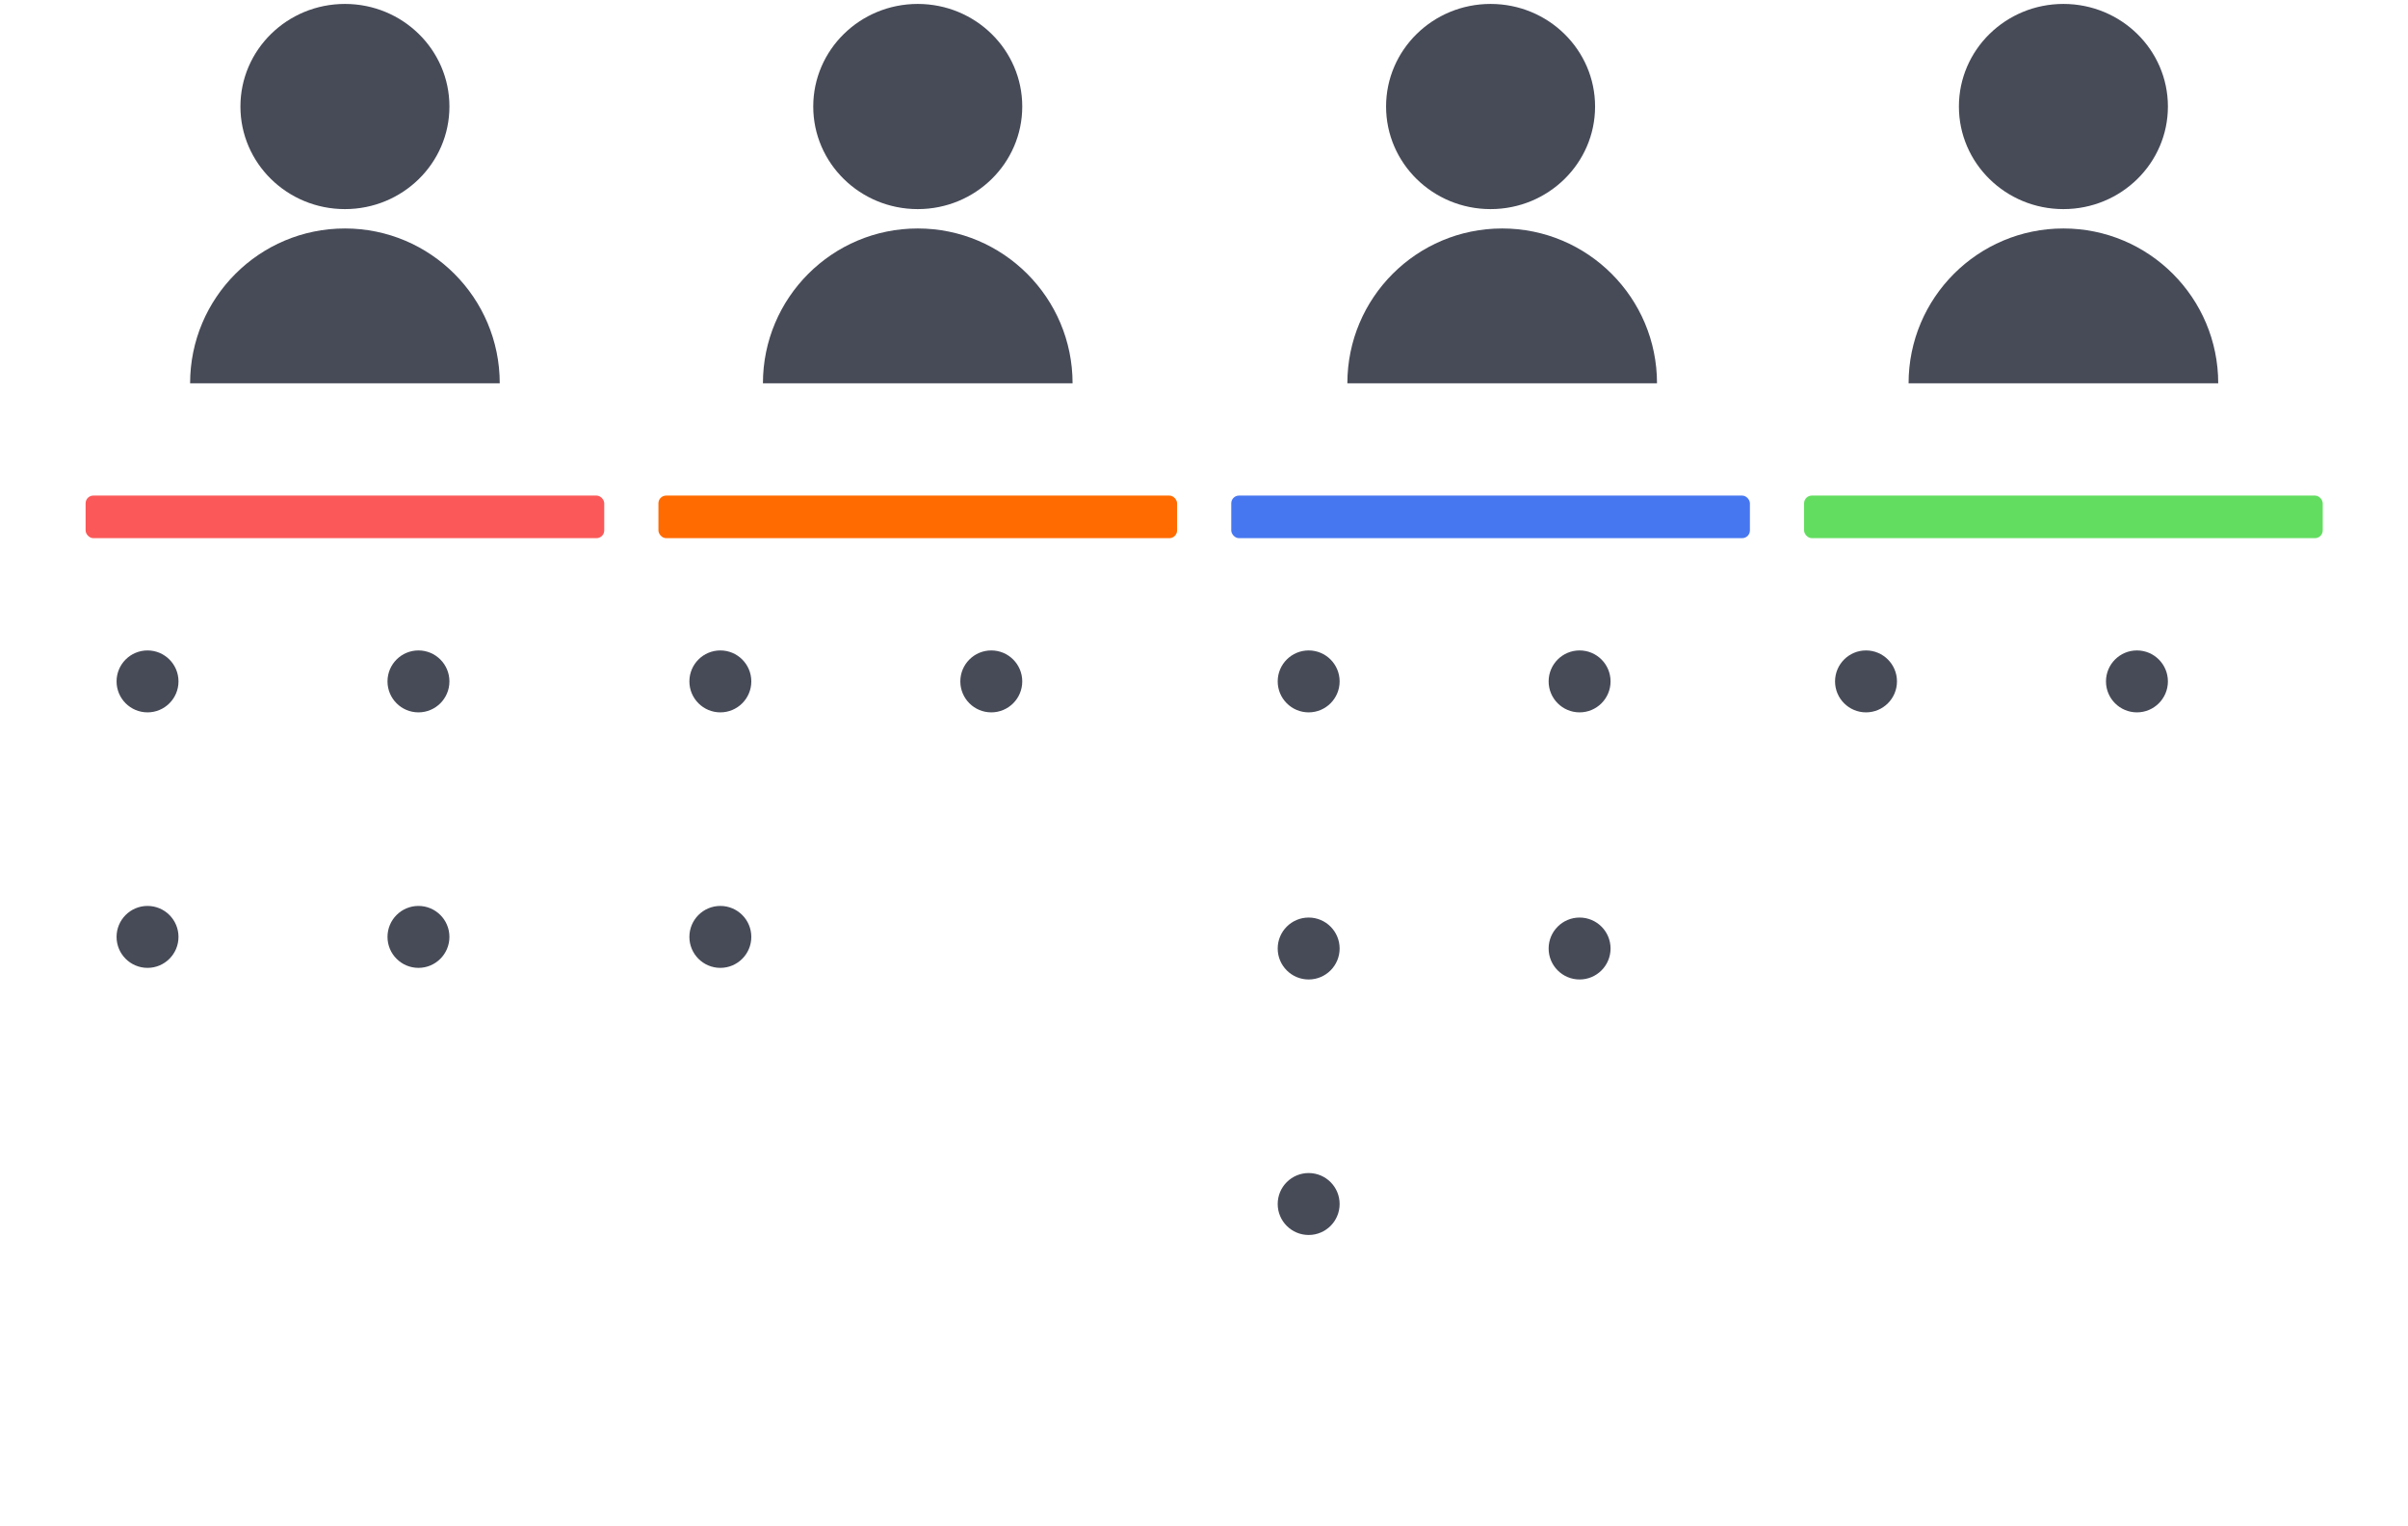 <?xml version="1.0" encoding="UTF-8"?> <svg xmlns="http://www.w3.org/2000/svg" width="281" height="178" viewBox="0 0 281 178" fill="none"> <g filter="url(#filter0_d_38_9)"> <rect x="146.391" y="70.918" width="28.906" height="28.906" rx="0.903" fill="white" fill-opacity="0.11" shape-rendering="crispEdges"></rect> </g> <g filter="url(#filter1_d_38_9)"> <rect x="211.43" y="70.918" width="28.906" height="28.906" rx="0.903" fill="white" fill-opacity="0.11" shape-rendering="crispEdges"></rect> </g> <g filter="url(#filter2_d_38_9)"> <rect x="177.104" y="70.918" width="28.906" height="28.906" rx="0.903" fill="white" fill-opacity="0.11" shape-rendering="crispEdges"></rect> </g> <g filter="url(#filter3_d_38_9)"> <rect x="242.143" y="70.918" width="28.906" height="28.906" rx="0.903" fill="white" fill-opacity="0.11" shape-rendering="crispEdges"></rect> </g> <circle cx="152.714" cy="79.5" r="3.613" fill="#474B58"></circle> <circle cx="217.753" cy="79.5" r="3.613" fill="#474B58"></circle> <circle cx="184.33" cy="79.5" r="3.613" fill="#474B58"></circle> <circle cx="249.369" cy="79.5" r="3.613" fill="#474B58"></circle> <ellipse cx="107.096" cy="12.428" rx="12.195" ry="11.969" fill="#474B58"></ellipse> <ellipse cx="173.942" cy="12.428" rx="12.195" ry="11.969" fill="#474B58"></ellipse> <ellipse cx="240.788" cy="12.428" rx="12.195" ry="11.969" fill="#474B58"></ellipse> <ellipse cx="40.251" cy="12.428" rx="12.195" ry="11.969" fill="#474B58"></ellipse> <path d="M58.317 44.722C51.793 44.722 50.228 44.722 40.251 44.722C30.273 44.722 27.203 44.722 22.184 44.722C22.184 34.744 30.273 26.656 40.251 26.656C50.228 26.656 58.317 34.744 58.317 44.722Z" fill="#474B58"></path> <path d="M125.163 44.722C118.639 44.722 117.074 44.722 107.096 44.722C97.118 44.722 94.048 44.722 89.03 44.722C89.03 34.744 97.118 26.656 107.096 26.656C117.074 26.656 125.163 34.744 125.163 44.722Z" fill="#474B58"></path> <path d="M258.854 44.722C252.33 44.722 250.765 44.722 240.788 44.722C230.81 44.722 227.74 44.722 222.721 44.722C222.721 34.744 230.81 26.656 240.788 26.656C250.765 26.656 258.854 34.744 258.854 44.722Z" fill="#474B58"></path> <path d="M193.363 44.722C186.839 44.722 185.275 44.722 175.297 44.722C165.319 44.722 162.249 44.722 157.23 44.722C157.23 34.744 165.319 26.656 175.297 26.656C185.275 26.656 193.363 34.744 193.363 44.722Z" fill="#474B58"></path> <rect x="9.989" y="57.82" width="60.523" height="4.968" rx="0.903" fill="#FB5959"></rect> <rect x="143.681" y="57.82" width="60.523" height="4.968" rx="0.903" fill="#4777F0"></rect> <rect x="76.835" y="57.82" width="60.523" height="4.968" rx="0.903" fill="#FF6B00"></rect> <rect x="210.526" y="57.82" width="60.523" height="4.968" rx="0.903" fill="#63DD60"></rect> <g filter="url(#filter4_d_38_9)"> <rect x="10.893" y="70.918" width="28.906" height="28.906" rx="0.903" fill="white" fill-opacity="0.11" shape-rendering="crispEdges"></rect> </g> <g filter="url(#filter5_d_38_9)"> <rect x="77.738" y="70.918" width="28.906" height="28.906" rx="0.903" fill="white" fill-opacity="0.11" shape-rendering="crispEdges"></rect> </g> <g filter="url(#filter6_d_38_9)"> <rect x="146.391" y="102.083" width="28.906" height="28.906" rx="0.903" fill="white" fill-opacity="0.11" shape-rendering="crispEdges"></rect> </g> <g filter="url(#filter7_d_38_9)"> <rect x="10.893" y="102.083" width="28.906" height="28.906" rx="0.903" fill="white" fill-opacity="0.11" shape-rendering="crispEdges"></rect> </g> <g filter="url(#filter8_d_38_9)"> <rect x="77.738" y="102.083" width="28.906" height="28.906" rx="0.903" fill="white" fill-opacity="0.11" shape-rendering="crispEdges"></rect> </g> <g filter="url(#filter9_d_38_9)"> <rect x="146.391" y="133.248" width="28.906" height="28.906" rx="0.903" fill="white" fill-opacity="0.11" shape-rendering="crispEdges"></rect> </g> <g filter="url(#filter10_d_38_9)"> <rect x="108.451" y="70.918" width="28.906" height="28.906" rx="0.903" fill="white" fill-opacity="0.11" shape-rendering="crispEdges"></rect> </g> <g filter="url(#filter11_d_38_9)"> <rect x="177.104" y="102.083" width="28.906" height="28.906" rx="0.903" fill="white" fill-opacity="0.11" shape-rendering="crispEdges"></rect> </g> <g filter="url(#filter12_d_38_9)"> <rect x="41.605" y="102.083" width="28.906" height="28.906" rx="0.903" fill="white" fill-opacity="0.11" shape-rendering="crispEdges"></rect> </g> <circle cx="17.216" cy="79.5" r="3.613" fill="#474B58"></circle> <circle cx="84.061" cy="79.5" r="3.613" fill="#474B58"></circle> <circle cx="152.714" cy="110.665" r="3.613" fill="#474B58"></circle> <g filter="url(#filter13_d_38_9)"> <rect x="41.605" y="70.918" width="28.906" height="28.906" rx="0.903" fill="white" fill-opacity="0.11" shape-rendering="crispEdges"></rect> </g> <circle cx="48.832" cy="79.5" r="3.613" fill="#474B58"></circle> <circle cx="115.678" cy="79.5" r="3.613" fill="#474B58"></circle> <circle cx="184.33" cy="110.665" r="3.613" fill="#474B58"></circle> <circle cx="17.216" cy="109.31" r="3.613" fill="#474B58"></circle> <circle cx="84.061" cy="109.31" r="3.613" fill="#474B58"></circle> <circle cx="152.714" cy="140.474" r="3.613" fill="#474B58"></circle> <circle cx="48.832" cy="109.31" r="3.613" fill="#474B58"></circle> <defs> <filter id="filter0_d_38_9" x="136.454" y="65.95" width="48.779" height="48.779" filterUnits="userSpaceOnUse" color-interpolation-filters="sRGB"> <feFlood flood-opacity="0" result="BackgroundImageFix"></feFlood> <feColorMatrix in="SourceAlpha" type="matrix" values="0 0 0 0 0 0 0 0 0 0 0 0 0 0 0 0 0 0 127 0" result="hardAlpha"></feColorMatrix> <feOffset dy="4.968"></feOffset> <feGaussianBlur stdDeviation="4.968"></feGaussianBlur> <feComposite in2="hardAlpha" operator="out"></feComposite> <feColorMatrix type="matrix" values="0 0 0 0 0 0 0 0 0 0 0 0 0 0 0 0 0 0 0.11 0"></feColorMatrix> <feBlend mode="normal" in2="BackgroundImageFix" result="effect1_dropShadow_38_9"></feBlend> <feBlend mode="normal" in="SourceGraphic" in2="effect1_dropShadow_38_9" result="shape"></feBlend> </filter> <filter id="filter1_d_38_9" x="201.493" y="65.95" width="48.779" height="48.779" filterUnits="userSpaceOnUse" color-interpolation-filters="sRGB"> <feFlood flood-opacity="0" result="BackgroundImageFix"></feFlood> <feColorMatrix in="SourceAlpha" type="matrix" values="0 0 0 0 0 0 0 0 0 0 0 0 0 0 0 0 0 0 127 0" result="hardAlpha"></feColorMatrix> <feOffset dy="4.968"></feOffset> <feGaussianBlur stdDeviation="4.968"></feGaussianBlur> <feComposite in2="hardAlpha" operator="out"></feComposite> <feColorMatrix type="matrix" values="0 0 0 0 0 0 0 0 0 0 0 0 0 0 0 0 0 0 0.11 0"></feColorMatrix> <feBlend mode="normal" in2="BackgroundImageFix" result="effect1_dropShadow_38_9"></feBlend> <feBlend mode="normal" in="SourceGraphic" in2="effect1_dropShadow_38_9" result="shape"></feBlend> </filter> <filter id="filter2_d_38_9" x="167.167" y="65.95" width="48.779" height="48.779" filterUnits="userSpaceOnUse" color-interpolation-filters="sRGB"> <feFlood flood-opacity="0" result="BackgroundImageFix"></feFlood> <feColorMatrix in="SourceAlpha" type="matrix" values="0 0 0 0 0 0 0 0 0 0 0 0 0 0 0 0 0 0 127 0" result="hardAlpha"></feColorMatrix> <feOffset dy="4.968"></feOffset> <feGaussianBlur stdDeviation="4.968"></feGaussianBlur> <feComposite in2="hardAlpha" operator="out"></feComposite> <feColorMatrix type="matrix" values="0 0 0 0 0 0 0 0 0 0 0 0 0 0 0 0 0 0 0.11 0"></feColorMatrix> <feBlend mode="normal" in2="BackgroundImageFix" result="effect1_dropShadow_38_9"></feBlend> <feBlend mode="normal" in="SourceGraphic" in2="effect1_dropShadow_38_9" result="shape"></feBlend> </filter> <filter id="filter3_d_38_9" x="232.206" y="65.95" width="48.779" height="48.779" filterUnits="userSpaceOnUse" color-interpolation-filters="sRGB"> <feFlood flood-opacity="0" result="BackgroundImageFix"></feFlood> <feColorMatrix in="SourceAlpha" type="matrix" values="0 0 0 0 0 0 0 0 0 0 0 0 0 0 0 0 0 0 127 0" result="hardAlpha"></feColorMatrix> <feOffset dy="4.968"></feOffset> <feGaussianBlur stdDeviation="4.968"></feGaussianBlur> <feComposite in2="hardAlpha" operator="out"></feComposite> <feColorMatrix type="matrix" values="0 0 0 0 0 0 0 0 0 0 0 0 0 0 0 0 0 0 0.11 0"></feColorMatrix> <feBlend mode="normal" in2="BackgroundImageFix" result="effect1_dropShadow_38_9"></feBlend> <feBlend mode="normal" in="SourceGraphic" in2="effect1_dropShadow_38_9" result="shape"></feBlend> </filter> <filter id="filter4_d_38_9" x="0.956" y="65.95" width="48.779" height="48.779" filterUnits="userSpaceOnUse" color-interpolation-filters="sRGB"> <feFlood flood-opacity="0" result="BackgroundImageFix"></feFlood> <feColorMatrix in="SourceAlpha" type="matrix" values="0 0 0 0 0 0 0 0 0 0 0 0 0 0 0 0 0 0 127 0" result="hardAlpha"></feColorMatrix> <feOffset dy="4.968"></feOffset> <feGaussianBlur stdDeviation="4.968"></feGaussianBlur> <feComposite in2="hardAlpha" operator="out"></feComposite> <feColorMatrix type="matrix" values="0 0 0 0 0 0 0 0 0 0 0 0 0 0 0 0 0 0 0.11 0"></feColorMatrix> <feBlend mode="normal" in2="BackgroundImageFix" result="effect1_dropShadow_38_9"></feBlend> <feBlend mode="normal" in="SourceGraphic" in2="effect1_dropShadow_38_9" result="shape"></feBlend> </filter> <filter id="filter5_d_38_9" x="67.802" y="65.95" width="48.779" height="48.779" filterUnits="userSpaceOnUse" color-interpolation-filters="sRGB"> <feFlood flood-opacity="0" result="BackgroundImageFix"></feFlood> <feColorMatrix in="SourceAlpha" type="matrix" values="0 0 0 0 0 0 0 0 0 0 0 0 0 0 0 0 0 0 127 0" result="hardAlpha"></feColorMatrix> <feOffset dy="4.968"></feOffset> <feGaussianBlur stdDeviation="4.968"></feGaussianBlur> <feComposite in2="hardAlpha" operator="out"></feComposite> <feColorMatrix type="matrix" values="0 0 0 0 0 0 0 0 0 0 0 0 0 0 0 0 0 0 0.11 0"></feColorMatrix> <feBlend mode="normal" in2="BackgroundImageFix" result="effect1_dropShadow_38_9"></feBlend> <feBlend mode="normal" in="SourceGraphic" in2="effect1_dropShadow_38_9" result="shape"></feBlend> </filter> <filter id="filter6_d_38_9" x="136.454" y="97.115" width="48.779" height="48.779" filterUnits="userSpaceOnUse" color-interpolation-filters="sRGB"> <feFlood flood-opacity="0" result="BackgroundImageFix"></feFlood> <feColorMatrix in="SourceAlpha" type="matrix" values="0 0 0 0 0 0 0 0 0 0 0 0 0 0 0 0 0 0 127 0" result="hardAlpha"></feColorMatrix> <feOffset dy="4.968"></feOffset> <feGaussianBlur stdDeviation="4.968"></feGaussianBlur> <feComposite in2="hardAlpha" operator="out"></feComposite> <feColorMatrix type="matrix" values="0 0 0 0 0 0 0 0 0 0 0 0 0 0 0 0 0 0 0.11 0"></feColorMatrix> <feBlend mode="normal" in2="BackgroundImageFix" result="effect1_dropShadow_38_9"></feBlend> <feBlend mode="normal" in="SourceGraphic" in2="effect1_dropShadow_38_9" result="shape"></feBlend> </filter> <filter id="filter7_d_38_9" x="0.956" y="97.115" width="48.779" height="48.779" filterUnits="userSpaceOnUse" color-interpolation-filters="sRGB"> <feFlood flood-opacity="0" result="BackgroundImageFix"></feFlood> <feColorMatrix in="SourceAlpha" type="matrix" values="0 0 0 0 0 0 0 0 0 0 0 0 0 0 0 0 0 0 127 0" result="hardAlpha"></feColorMatrix> <feOffset dy="4.968"></feOffset> <feGaussianBlur stdDeviation="4.968"></feGaussianBlur> <feComposite in2="hardAlpha" operator="out"></feComposite> <feColorMatrix type="matrix" values="0 0 0 0 0 0 0 0 0 0 0 0 0 0 0 0 0 0 0.11 0"></feColorMatrix> <feBlend mode="normal" in2="BackgroundImageFix" result="effect1_dropShadow_38_9"></feBlend> <feBlend mode="normal" in="SourceGraphic" in2="effect1_dropShadow_38_9" result="shape"></feBlend> </filter> <filter id="filter8_d_38_9" x="67.802" y="97.115" width="48.779" height="48.779" filterUnits="userSpaceOnUse" color-interpolation-filters="sRGB"> <feFlood flood-opacity="0" result="BackgroundImageFix"></feFlood> <feColorMatrix in="SourceAlpha" type="matrix" values="0 0 0 0 0 0 0 0 0 0 0 0 0 0 0 0 0 0 127 0" result="hardAlpha"></feColorMatrix> <feOffset dy="4.968"></feOffset> <feGaussianBlur stdDeviation="4.968"></feGaussianBlur> <feComposite in2="hardAlpha" operator="out"></feComposite> <feColorMatrix type="matrix" values="0 0 0 0 0 0 0 0 0 0 0 0 0 0 0 0 0 0 0.11 0"></feColorMatrix> <feBlend mode="normal" in2="BackgroundImageFix" result="effect1_dropShadow_38_9"></feBlend> <feBlend mode="normal" in="SourceGraphic" in2="effect1_dropShadow_38_9" result="shape"></feBlend> </filter> <filter id="filter9_d_38_9" x="136.454" y="128.279" width="48.779" height="48.779" filterUnits="userSpaceOnUse" color-interpolation-filters="sRGB"> <feFlood flood-opacity="0" result="BackgroundImageFix"></feFlood> <feColorMatrix in="SourceAlpha" type="matrix" values="0 0 0 0 0 0 0 0 0 0 0 0 0 0 0 0 0 0 127 0" result="hardAlpha"></feColorMatrix> <feOffset dy="4.968"></feOffset> <feGaussianBlur stdDeviation="4.968"></feGaussianBlur> <feComposite in2="hardAlpha" operator="out"></feComposite> <feColorMatrix type="matrix" values="0 0 0 0 0 0 0 0 0 0 0 0 0 0 0 0 0 0 0.11 0"></feColorMatrix> <feBlend mode="normal" in2="BackgroundImageFix" result="effect1_dropShadow_38_9"></feBlend> <feBlend mode="normal" in="SourceGraphic" in2="effect1_dropShadow_38_9" result="shape"></feBlend> </filter> <filter id="filter10_d_38_9" x="98.515" y="65.95" width="48.779" height="48.779" filterUnits="userSpaceOnUse" color-interpolation-filters="sRGB"> <feFlood flood-opacity="0" result="BackgroundImageFix"></feFlood> <feColorMatrix in="SourceAlpha" type="matrix" values="0 0 0 0 0 0 0 0 0 0 0 0 0 0 0 0 0 0 127 0" result="hardAlpha"></feColorMatrix> <feOffset dy="4.968"></feOffset> <feGaussianBlur stdDeviation="4.968"></feGaussianBlur> <feComposite in2="hardAlpha" operator="out"></feComposite> <feColorMatrix type="matrix" values="0 0 0 0 0 0 0 0 0 0 0 0 0 0 0 0 0 0 0.11 0"></feColorMatrix> <feBlend mode="normal" in2="BackgroundImageFix" result="effect1_dropShadow_38_9"></feBlend> <feBlend mode="normal" in="SourceGraphic" in2="effect1_dropShadow_38_9" result="shape"></feBlend> </filter> <filter id="filter11_d_38_9" x="167.167" y="97.115" width="48.779" height="48.779" filterUnits="userSpaceOnUse" color-interpolation-filters="sRGB"> <feFlood flood-opacity="0" result="BackgroundImageFix"></feFlood> <feColorMatrix in="SourceAlpha" type="matrix" values="0 0 0 0 0 0 0 0 0 0 0 0 0 0 0 0 0 0 127 0" result="hardAlpha"></feColorMatrix> <feOffset dy="4.968"></feOffset> <feGaussianBlur stdDeviation="4.968"></feGaussianBlur> <feComposite in2="hardAlpha" operator="out"></feComposite> <feColorMatrix type="matrix" values="0 0 0 0 0 0 0 0 0 0 0 0 0 0 0 0 0 0 0.11 0"></feColorMatrix> <feBlend mode="normal" in2="BackgroundImageFix" result="effect1_dropShadow_38_9"></feBlend> <feBlend mode="normal" in="SourceGraphic" in2="effect1_dropShadow_38_9" result="shape"></feBlend> </filter> <filter id="filter12_d_38_9" x="31.669" y="97.115" width="48.779" height="48.779" filterUnits="userSpaceOnUse" color-interpolation-filters="sRGB"> <feFlood flood-opacity="0" result="BackgroundImageFix"></feFlood> <feColorMatrix in="SourceAlpha" type="matrix" values="0 0 0 0 0 0 0 0 0 0 0 0 0 0 0 0 0 0 127 0" result="hardAlpha"></feColorMatrix> <feOffset dy="4.968"></feOffset> <feGaussianBlur stdDeviation="4.968"></feGaussianBlur> <feComposite in2="hardAlpha" operator="out"></feComposite> <feColorMatrix type="matrix" values="0 0 0 0 0 0 0 0 0 0 0 0 0 0 0 0 0 0 0.11 0"></feColorMatrix> <feBlend mode="normal" in2="BackgroundImageFix" result="effect1_dropShadow_38_9"></feBlend> <feBlend mode="normal" in="SourceGraphic" in2="effect1_dropShadow_38_9" result="shape"></feBlend> </filter> <filter id="filter13_d_38_9" x="31.669" y="65.95" width="48.779" height="48.779" filterUnits="userSpaceOnUse" color-interpolation-filters="sRGB"> <feFlood flood-opacity="0" result="BackgroundImageFix"></feFlood> <feColorMatrix in="SourceAlpha" type="matrix" values="0 0 0 0 0 0 0 0 0 0 0 0 0 0 0 0 0 0 127 0" result="hardAlpha"></feColorMatrix> <feOffset dy="4.968"></feOffset> <feGaussianBlur stdDeviation="4.968"></feGaussianBlur> <feComposite in2="hardAlpha" operator="out"></feComposite> <feColorMatrix type="matrix" values="0 0 0 0 0 0 0 0 0 0 0 0 0 0 0 0 0 0 0.11 0"></feColorMatrix> <feBlend mode="normal" in2="BackgroundImageFix" result="effect1_dropShadow_38_9"></feBlend> <feBlend mode="normal" in="SourceGraphic" in2="effect1_dropShadow_38_9" result="shape"></feBlend> </filter> </defs> </svg> 